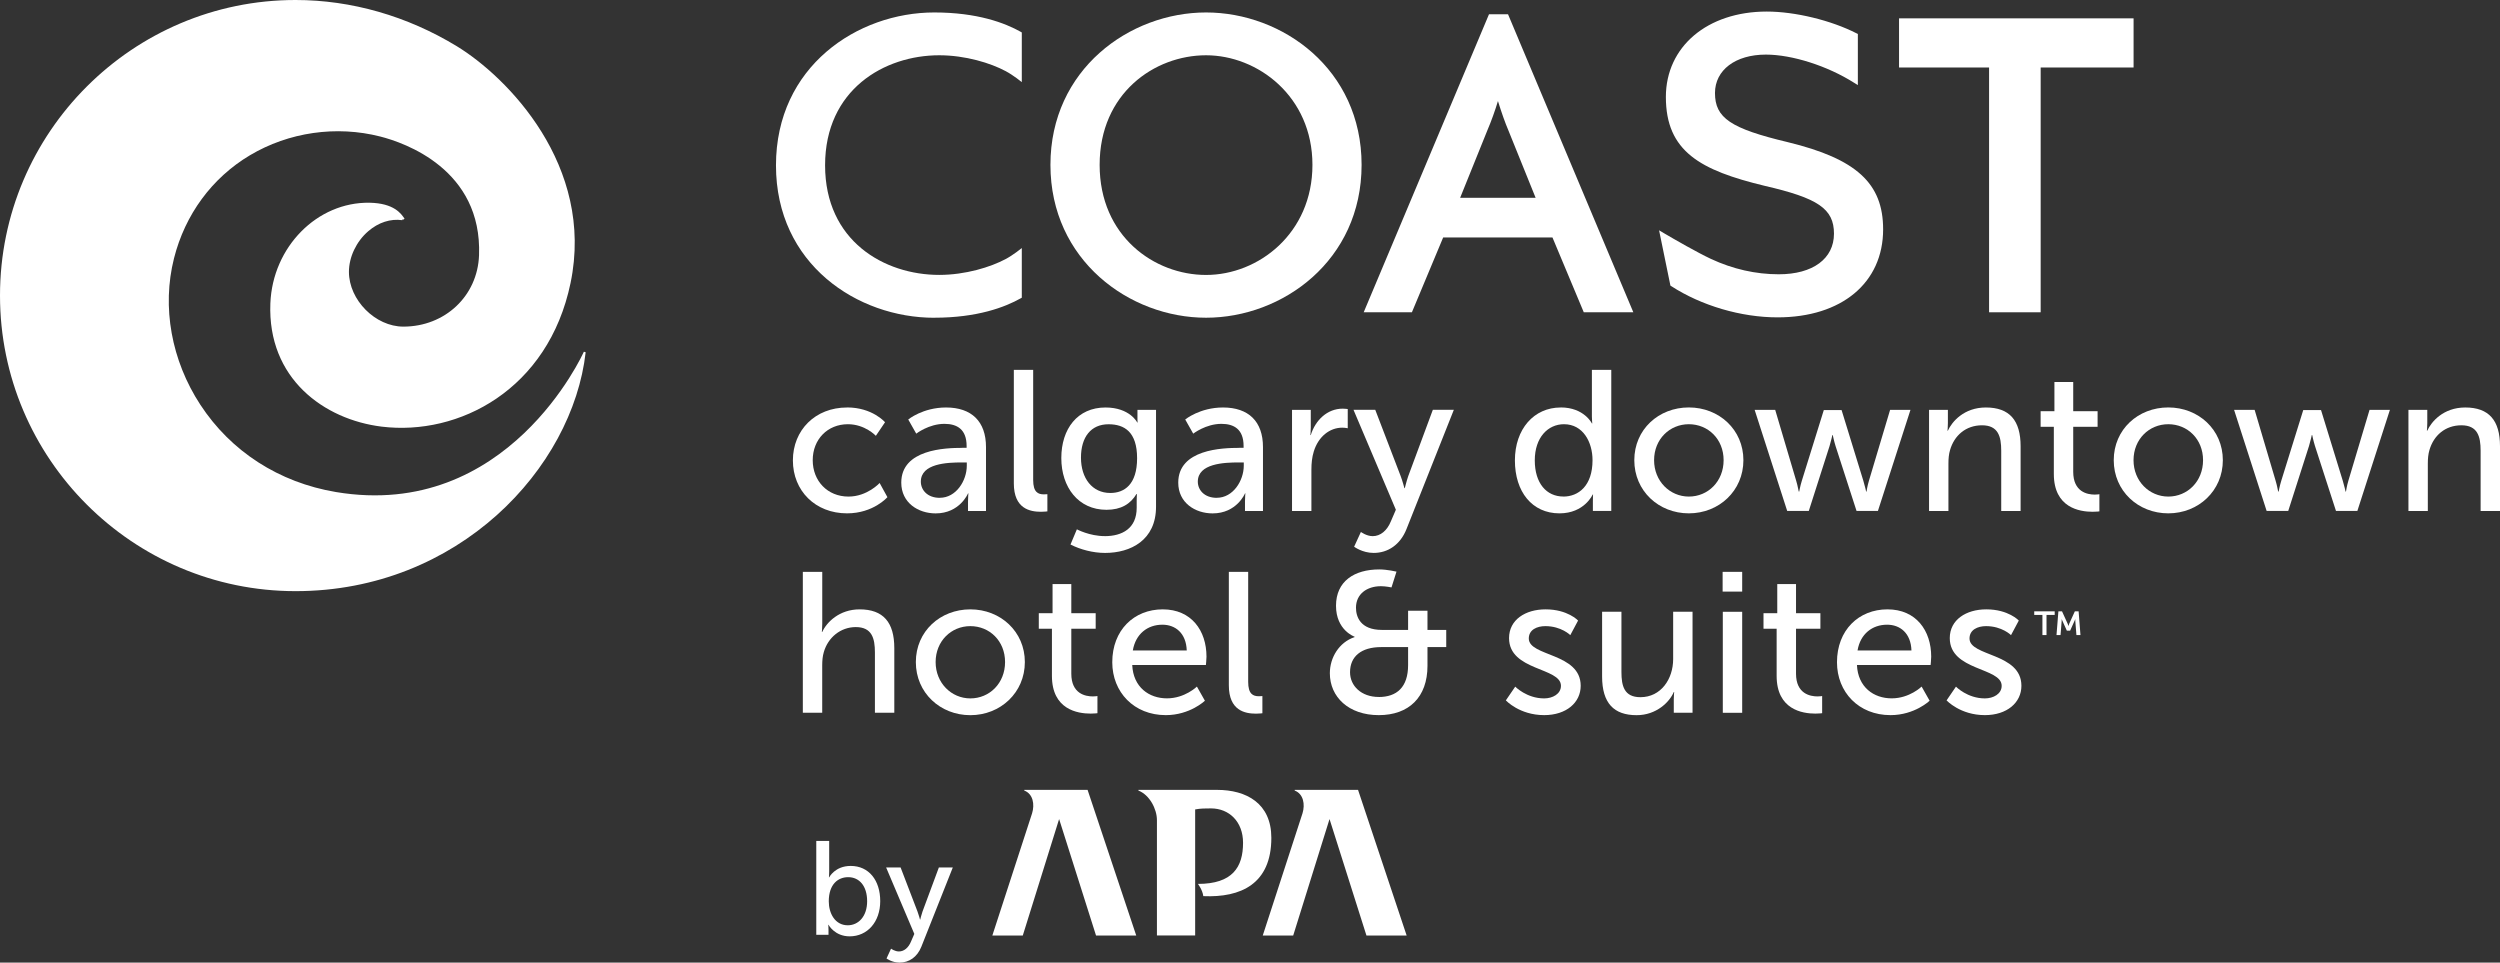 <?xml version="1.0" encoding="UTF-8"?><svg xmlns="http://www.w3.org/2000/svg" viewBox="0 0 555.91 214.05"><rect x="0" y="0" width="555.91" height="214.05" fill="#333333" stroke="none"/><defs><style>.c{fill:#fff;}</style></defs><g id="a"><g><path class="c" d="M268.18,2.77c-17.01,0-34.6,12.68-34.6,33.89s17.59,33.99,34.6,33.99,34.59-12.71,34.59-33.99S285.18,2.77,268.18,2.77Zm0,58.37c-11.47,0-23.66-8.58-23.66-24.48s12.19-24.37,23.66-24.37,23.66,9.12,23.66,24.37-12.03,24.48-23.66,24.48Z"/><path class="c" d="M335.33,3.17h-4.23l-27.86,66.26h10.72l6.95-16.63h24.3l6.96,16.63h11.02L335.33,3.17Zm6.13,40.82h-16.78l6.05-14.99c.89-2.08,1.73-4.43,2.36-6.53,.8,2.58,1.63,4.92,2.32,6.52l6.06,15Z"/><polygon class="c" points="474.43 4.08 474.43 15.01 453.77 15.01 453.77 69.44 442.3 69.44 442.3 15.01 422.28 15.01 422.28 4.08 474.43 4.08"/><path class="c" d="M418.74,51c0,11.88-9.22,19.57-23.48,19.57-8.1,0-16.93-2.6-23.63-6.94l-.19-.12-2.52-12.3,1.01,.6c2.64,1.55,7.51,4.35,10.54,5.77,4.87,2.26,9.93,3.41,15.07,3.41,7.57,0,12.27-3.46,12.27-9.03s-3.6-7.91-15.42-10.64c-14.24-3.44-21.96-7.61-21.96-19.76,0-11.18,9.22-18.99,22.43-18.99,6.3,0,14.32,1.95,19.97,4.84l.29,.14v11.37l-.83-.51c-5.91-3.75-13.79-6.27-19.62-6.27-6.77,0-11.32,3.43-11.32,8.55,0,5.54,3.48,7.89,16.19,10.92,15.26,3.71,21.2,9.15,21.2,19.38Z"/><path class="c" d="M207.75,70.66c-17.06,0-35.2-11.88-35.2-33.89S190.69,2.77,207.75,2.77c9.58,0,15.73,2.34,19.21,4.3l.25,.15v11.04s-1.84-1.51-3.56-2.43c-3.37-1.81-8.99-3.54-14.8-3.54-12.22,0-25.38,7.65-25.38,24.47s13.16,24.37,25.38,24.37c5.81,0,11.43-1.73,14.8-3.54,1.72-.92,3.56-2.43,3.56-2.43v11.04l-.25,.14c-3.48,1.96-9.63,4.31-19.21,4.31Z"/></g><path class="c" d="M129.83,78.21c-.17,.39-16.95,37.61-55.14,31.2-12.66-2.13-23.35-9.03-30.14-19.41-6.45-9.86-8.59-21.73-5.86-32.55,2.46-9.75,8.45-17.89,16.88-22.92,8.64-5.14,19.21-6.67,28.99-4.17,5.34,1.36,22.69,7.28,21.96,26.42-.33,9.04-7.57,15.85-16.83,15.85-6.22,0-12.1-5.91-12.1-12.18,0-3.28,1.64-6.75,4.29-9.03,2.27-1.96,4.95-2.83,7.58-2.46,0,0,.02-.1,.04-.2h.04s.06,.08,.08,.11l.34-.23c-.75-1.12-2.31-3.45-7.78-3.56-11.66-.19-21.56,9.84-22.06,22.36-.67,16.75,11.95,25.85,24.75,27.43,17.12,2.1,37.06-8.18,42-31.94,5.43-26.15-14.17-45.87-25.29-52.65C90.54,3.56,78.13,0,65.72,0,29.48,0,0,29.49,0,65.72s29.48,65.73,65.72,65.73,61.6-27.37,64.51-53.12l-.39-.12Z"/></g><g id="b"><g><path class="c" d="M178.53,127.16h4.31v11.5c0,1.07-.09,1.86-.09,1.86h.09c.98-2.17,3.82-5.02,8.3-5.02,5.28,0,7.72,2.89,7.72,8.61v14.38h-4.31v-13.41c0-3.15-.67-5.64-4.26-5.64-3.37,0-6.17,2.31-7.1,5.55-.27,.89-.36,1.91-.36,2.97v10.52h-4.31v-31.34Z"/><path class="c" d="M215.77,135.5c6.7,0,12.12,4.93,12.12,11.72s-5.42,11.81-12.12,11.81-12.12-4.97-12.12-11.81,5.42-11.72,12.12-11.72Zm0,19.8c4.26,0,7.72-3.37,7.72-8.08s-3.46-7.99-7.72-7.99-7.72,3.33-7.72,7.99,3.51,8.08,7.72,8.08Z"/><path class="c" d="M233.92,139.81h-2.93v-3.46h3.06v-6.48h4.17v6.48h5.42v3.46h-5.42v9.99c0,4.48,3.15,5.06,4.79,5.06,.62,0,1.02-.09,1.02-.09v3.82s-.62,.09-1.51,.09c-2.89,0-8.61-.89-8.61-8.39v-10.48Z"/><path class="c" d="M258.56,135.5c6.35,0,9.72,4.71,9.72,10.52,0,.58-.13,1.86-.13,1.86h-16.38c.22,4.93,3.73,7.41,7.72,7.41s6.66-2.62,6.66-2.62l1.78,3.15s-3.33,3.2-8.7,3.2c-7.06,0-11.9-5.1-11.9-11.76,0-7.15,4.84-11.76,11.23-11.76Zm5.33,9.14c-.13-3.86-2.53-5.73-5.42-5.73-3.28,0-5.95,2.04-6.57,5.73h11.99Z"/><path class="c" d="M273.24,127.16h4.31v24.46c0,2.71,1.07,3.2,2.4,3.2,.4,0,.76-.04,.76-.04v3.82s-.67,.09-1.42,.09c-2.44,0-6.04-.67-6.04-6.3v-25.21Z"/><path class="c" d="M301.21,141.67v-.09s-4.13-1.42-4.13-6.88,4.08-8.08,9.63-8.08c1.73,0,3.82,.49,3.82,.49l-1.11,3.51s-1.29-.27-2.35-.27c-3.11,0-5.55,1.73-5.55,4.79,0,1.95,.93,4.93,5.77,4.93h5.82v-4.26h4.31v4.26h4.17v3.82h-4.17v4.17c0,6.97-4.13,10.96-10.83,10.96s-10.88-4.04-10.88-9.32c0-3.46,2.04-6.88,5.5-8.03Zm5.37,13.32c4,0,6.53-2.17,6.53-7.1v-4h-5.99c-4.44,0-6.92,2.09-6.92,5.59,0,3.02,2.49,5.5,6.39,5.5Z"/><path class="c" d="M336.93,152.68s2.53,2.62,6.44,2.62c1.86,0,3.73-.98,3.73-2.8,0-4.13-11.54-3.28-11.54-10.61,0-4.08,3.64-6.39,8.12-6.39,4.93,0,7.23,2.49,7.23,2.49l-1.73,3.24s-2-2-5.55-2c-1.86,0-3.68,.8-3.68,2.75,0,4.04,11.54,3.15,11.54,10.52,0,3.73-3.2,6.52-8.12,6.52-5.5,0-8.52-3.28-8.52-3.28l2.09-3.06Z"/><path class="c" d="M356.24,136.03h4.31v13.41c0,3.11,.62,5.59,4.22,5.59,4.57,0,7.28-4.04,7.28-8.48v-10.52h4.31v22.46h-4.17v-2.97c0-.93,.09-1.64,.09-1.64h-.09c-.93,2.22-3.86,5.15-8.26,5.15-5.06,0-7.68-2.66-7.68-8.61v-14.38Z"/><path class="c" d="M383.05,127.16h4.35v4.39h-4.35v-4.39Zm.04,8.88h4.31v22.46h-4.31v-22.46Z"/><path class="c" d="M395.07,139.81h-2.93v-3.46h3.06v-6.48h4.17v6.48h5.42v3.46h-5.42v9.99c0,4.48,3.15,5.06,4.79,5.06,.62,0,1.02-.09,1.02-.09v3.82s-.62,.09-1.51,.09c-2.89,0-8.61-.89-8.61-8.39v-10.48Z"/><path class="c" d="M419.71,135.5c6.35,0,9.72,4.71,9.72,10.52,0,.58-.13,1.86-.13,1.86h-16.38c.22,4.93,3.73,7.41,7.72,7.41s6.66-2.62,6.66-2.62l1.78,3.15s-3.33,3.2-8.7,3.2c-7.06,0-11.9-5.1-11.9-11.76,0-7.15,4.84-11.76,11.23-11.76Zm5.33,9.14c-.13-3.86-2.53-5.73-5.42-5.73-3.28,0-5.95,2.04-6.57,5.73h11.99Z"/><path class="c" d="M434.93,152.68s2.53,2.62,6.44,2.62c1.86,0,3.73-.98,3.73-2.8,0-4.13-11.54-3.28-11.54-10.61,0-4.08,3.64-6.39,8.12-6.39,4.93,0,7.23,2.49,7.23,2.49l-1.73,3.24s-2-2-5.55-2c-1.86,0-3.68,.8-3.68,2.75,0,4.04,11.54,3.15,11.54,10.52,0,3.73-3.2,6.52-8.12,6.52-5.5,0-8.52-3.28-8.52-3.28l2.09-3.06Z"/><path class="c" d="M454.16,136.74h-1.82v-.8h4.55v.8h-1.82v4.47h-.91v-4.47Zm3.53-.8h.83l1.25,2.75c.1,.22,.17,.5,.17,.5h.02s.07-.29,.16-.5l1.25-2.75h.84l.41,5.27h-.9l-.25-3.15c-.01-.18,.01-.36,.01-.36h-.02l-1.14,2.54h-.73l-1.14-2.54h-.02s.02,.18,.01,.36l-.25,3.15h-.9l.42-5.27Z"/></g><g><path class="c" d="M188.36,90.6c5.64,0,8.44,3.29,8.44,3.29l-2.04,3.02s-2.4-2.58-6.22-2.58c-4.53,0-7.82,3.38-7.82,8s3.29,8.09,7.95,8.09c4.18,0,6.93-3.02,6.93-3.02l1.73,3.15s-3.11,3.6-8.98,3.6c-7.06,0-12.04-5.02-12.04-11.77s4.98-11.77,12.04-11.77Z"/><path class="c" d="M213.96,99.58h.98v-.4c0-3.69-2.09-4.93-4.93-4.93-3.47,0-6.27,2.18-6.27,2.18l-1.78-3.15s3.24-2.67,8.4-2.67c5.69,0,8.89,3.11,8.89,8.8v14.22h-4v-2.13c0-1.02,.09-1.78,.09-1.78h-.09s-1.82,4.44-7.2,4.44c-3.87,0-7.64-2.35-7.64-6.84,0-7.42,9.78-7.73,13.55-7.73Zm-4.98,11.11c3.64,0,6-3.82,6-7.15v-.71h-1.11c-3.24,0-9.11,.22-9.11,4.27,0,1.82,1.42,3.6,4.22,3.6Z"/><path class="c" d="M225.43,82.25h4.31v24.48c0,2.71,1.07,3.2,2.4,3.2,.4,0,.76-.04,.76-.04v3.82s-.67,.09-1.42,.09c-2.44,0-6.04-.67-6.04-6.31v-25.24Z"/><path class="c" d="M245.65,119.22c3.91,0,7.11-1.73,7.11-6.31v-1.64c0-.71,.04-1.42,.04-1.42h-.09c-1.33,2.22-3.42,3.51-6.67,3.51-6.27,0-10.04-5.02-10.04-11.51s3.6-11.24,9.82-11.24c5.42,0,7.06,3.33,7.06,3.33h.09s-.04-.31-.04-.71v-2.09h4.13v21.55c0,7.42-5.64,10.26-11.33,10.26-2.71,0-5.51-.76-7.69-1.87l1.42-3.38s2.8,1.51,6.18,1.51Zm7.2-17.33c0-5.87-2.84-7.55-6.35-7.55-3.91,0-6.13,2.84-6.13,7.42s2.49,7.86,6.53,7.86c3.11,0,5.95-1.87,5.95-7.73Z"/><path class="c" d="M275.55,99.58h.98v-.4c0-3.69-2.09-4.93-4.93-4.93-3.47,0-6.27,2.18-6.27,2.18l-1.78-3.15s3.24-2.67,8.4-2.67c5.69,0,8.89,3.11,8.89,8.8v14.22h-4v-2.13c0-1.02,.09-1.78,.09-1.78h-.09s-1.82,4.44-7.2,4.44c-3.87,0-7.64-2.35-7.64-6.84,0-7.42,9.78-7.73,13.55-7.73Zm-4.98,11.11c3.64,0,6-3.82,6-7.15v-.71h-1.11c-3.24,0-9.11,.22-9.11,4.27,0,1.82,1.42,3.6,4.22,3.6Z"/><path class="c" d="M287.29,91.14h4.18v3.91c0,.93-.09,1.69-.09,1.69h.09c1.02-3.29,3.64-5.87,7.11-5.87,.58,0,1.11,.09,1.11,.09v4.27s-.58-.13-1.24-.13c-2.75,0-5.29,1.96-6.31,5.29-.4,1.29-.53,2.67-.53,4.04v9.2h-4.31v-22.48Z"/><path class="c" d="M302.62,118.29s1.24,.93,2.62,.93c1.73,0,3.2-1.24,4.04-3.29l1.11-2.58-9.42-22.22h4.84l5.64,14.71c.44,1.16,.84,2.71,.84,2.71h.09s.36-1.51,.76-2.67l5.47-14.75h4.67l-10.53,26.53c-1.38,3.47-4.13,5.29-7.29,5.29-2.53,0-4.35-1.38-4.35-1.38l1.51-3.29Z"/><path class="c" d="M347.05,90.6c5.2,0,6.93,3.55,6.93,3.55h.09s-.09-.67-.09-1.51v-10.4h4.31v31.37h-4.09v-2.13c0-.89,.04-1.51,.04-1.51h-.09s-1.82,4.18-7.38,4.18c-6.09,0-9.91-4.8-9.91-11.77s4.22-11.77,10.18-11.77Zm.58,19.82c3.33,0,6.49-2.35,6.49-8.09,0-4-2.09-8-6.35-8-3.55,0-6.49,2.93-6.49,8.04s2.62,8.04,6.35,8.04Z"/><path class="c" d="M375.54,90.6c6.71,0,12.13,4.93,12.13,11.73s-5.42,11.82-12.13,11.82-12.13-4.98-12.13-11.82,5.42-11.73,12.13-11.73Zm0,19.82c4.27,0,7.73-3.38,7.73-8.09s-3.47-8-7.73-8-7.73,3.33-7.73,8,3.51,8.09,7.73,8.09Z"/><path class="c" d="M390.16,91.14h4.58l4.67,15.77c.36,1.16,.53,2.4,.58,2.4h.09s.22-1.24,.58-2.4l4.89-15.73h3.95l4.84,15.73c.36,1.16,.62,2.4,.62,2.4h.09s.18-1.24,.53-2.4l4.71-15.77h4.53l-7.24,22.48h-4.75l-4.67-14.44c-.36-1.16-.62-2.44-.62-2.44h-.09s-.27,1.29-.62,2.44l-4.62,14.44h-4.8l-7.24-22.48Z"/><path class="c" d="M428.96,91.14h4.18v2.98c0,.89-.09,1.64-.09,1.64h.09c.89-1.96,3.55-5.15,8.44-5.15,5.29,0,7.73,2.89,7.73,8.62v14.4h-4.31v-13.42c0-3.15-.67-5.64-4.27-5.64s-6.18,2.27-7.11,5.51c-.27,.89-.36,1.91-.36,3.02v10.53h-4.31v-22.48Z"/><path class="c" d="M456.69,94.91h-2.93v-3.47h3.07v-6.49h4.18v6.49h5.42v3.47h-5.42v10c0,4.49,3.15,5.07,4.8,5.07,.62,0,1.02-.09,1.02-.09v3.82s-.62,.09-1.51,.09c-2.89,0-8.62-.89-8.62-8.4v-10.49Z"/><path class="c" d="M482.15,90.6c6.71,0,12.13,4.93,12.13,11.73s-5.42,11.82-12.13,11.82-12.13-4.98-12.13-11.82,5.42-11.73,12.13-11.73Zm0,19.82c4.27,0,7.73-3.38,7.73-8.09s-3.47-8-7.73-8-7.73,3.33-7.73,8,3.51,8.09,7.73,8.09Z"/><path class="c" d="M496.77,91.14h4.58l4.67,15.77c.36,1.16,.53,2.4,.58,2.4h.09s.22-1.24,.58-2.4l4.89-15.73h3.95l4.84,15.73c.36,1.16,.62,2.4,.62,2.4h.09s.18-1.24,.53-2.4l4.71-15.77h4.53l-7.24,22.48h-4.75l-4.67-14.44c-.36-1.16-.62-2.44-.62-2.44h-.09s-.27,1.29-.62,2.44l-4.62,14.44h-4.8l-7.24-22.48Z"/><path class="c" d="M535.56,91.14h4.18v2.98c0,.89-.09,1.64-.09,1.64h.09c.89-1.96,3.55-5.15,8.44-5.15,5.29,0,7.73,2.89,7.73,8.62v14.4h-4.31v-13.42c0-3.15-.67-5.64-4.27-5.64s-6.18,2.27-7.11,5.51c-.27,.89-.36,1.91-.36,3.02v10.53h-4.31v-22.48Z"/></g><g><path class="c" d="M227.76,175.64v.15c1.96,.74,2.35,3.09,1.74,5.06l-8.84,27.18h6.77l8.08-25.9,8.21,25.9h8.94l-10.82-32.39h-14.09Z"/><path class="c" d="M287.89,175.64v.15c1.95,.74,2.35,3.09,1.74,5.06l-8.84,27.18h6.77l8.08-25.9,8.21,25.9h8.94l-10.81-32.39h-14.09Z"/><path class="c" d="M270.64,175.64h-17.5v.15c2.51,.98,4.12,4.14,4.12,6.57v25.66h8.5v-28.03c1.16-.23,2.31-.23,3.52-.23,4.02,0,7.13,2.93,7.13,7.65,0,5.41-2.34,9.14-10.03,9.14,0,0,1.02,1.32,1.19,2.72,8.33,.36,15.13-2.69,15.13-12.96,0-7.68-5.55-10.67-12.08-10.67"/><path class="c" d="M188.51,205.75c2.36,0,4.31-1.95,4.31-5.35s-1.74-5.35-4.22-5.35c-2.24,0-4.31,1.56-4.31,5.38,0,2.66,1.39,5.32,4.23,5.32m-7-18.76h2.86v6.83c0,.74-.06,1.27-.06,1.27h.06s1.27-2.54,4.79-2.54c4.02,0,6.56,3.19,6.56,7.83s-2.87,7.83-6.8,7.83c-3.34,0-4.7-2.57-4.7-2.57h-.06s.06,.47,.06,1.13v1.09h-2.72v-20.86Z"/><path class="c" d="M198.14,210.95s.83,.62,1.74,.62c1.15,0,2.13-.83,2.69-2.19l.74-1.71-6.27-14.78h3.22l3.75,9.78c.3,.77,.56,1.8,.56,1.8h.06s.23-1,.5-1.77l3.64-9.81h3.1l-7,17.64c-.92,2.31-2.75,3.52-4.84,3.52-1.69,0-2.9-.92-2.9-.92l1.01-2.19Z"/></g></g></svg>